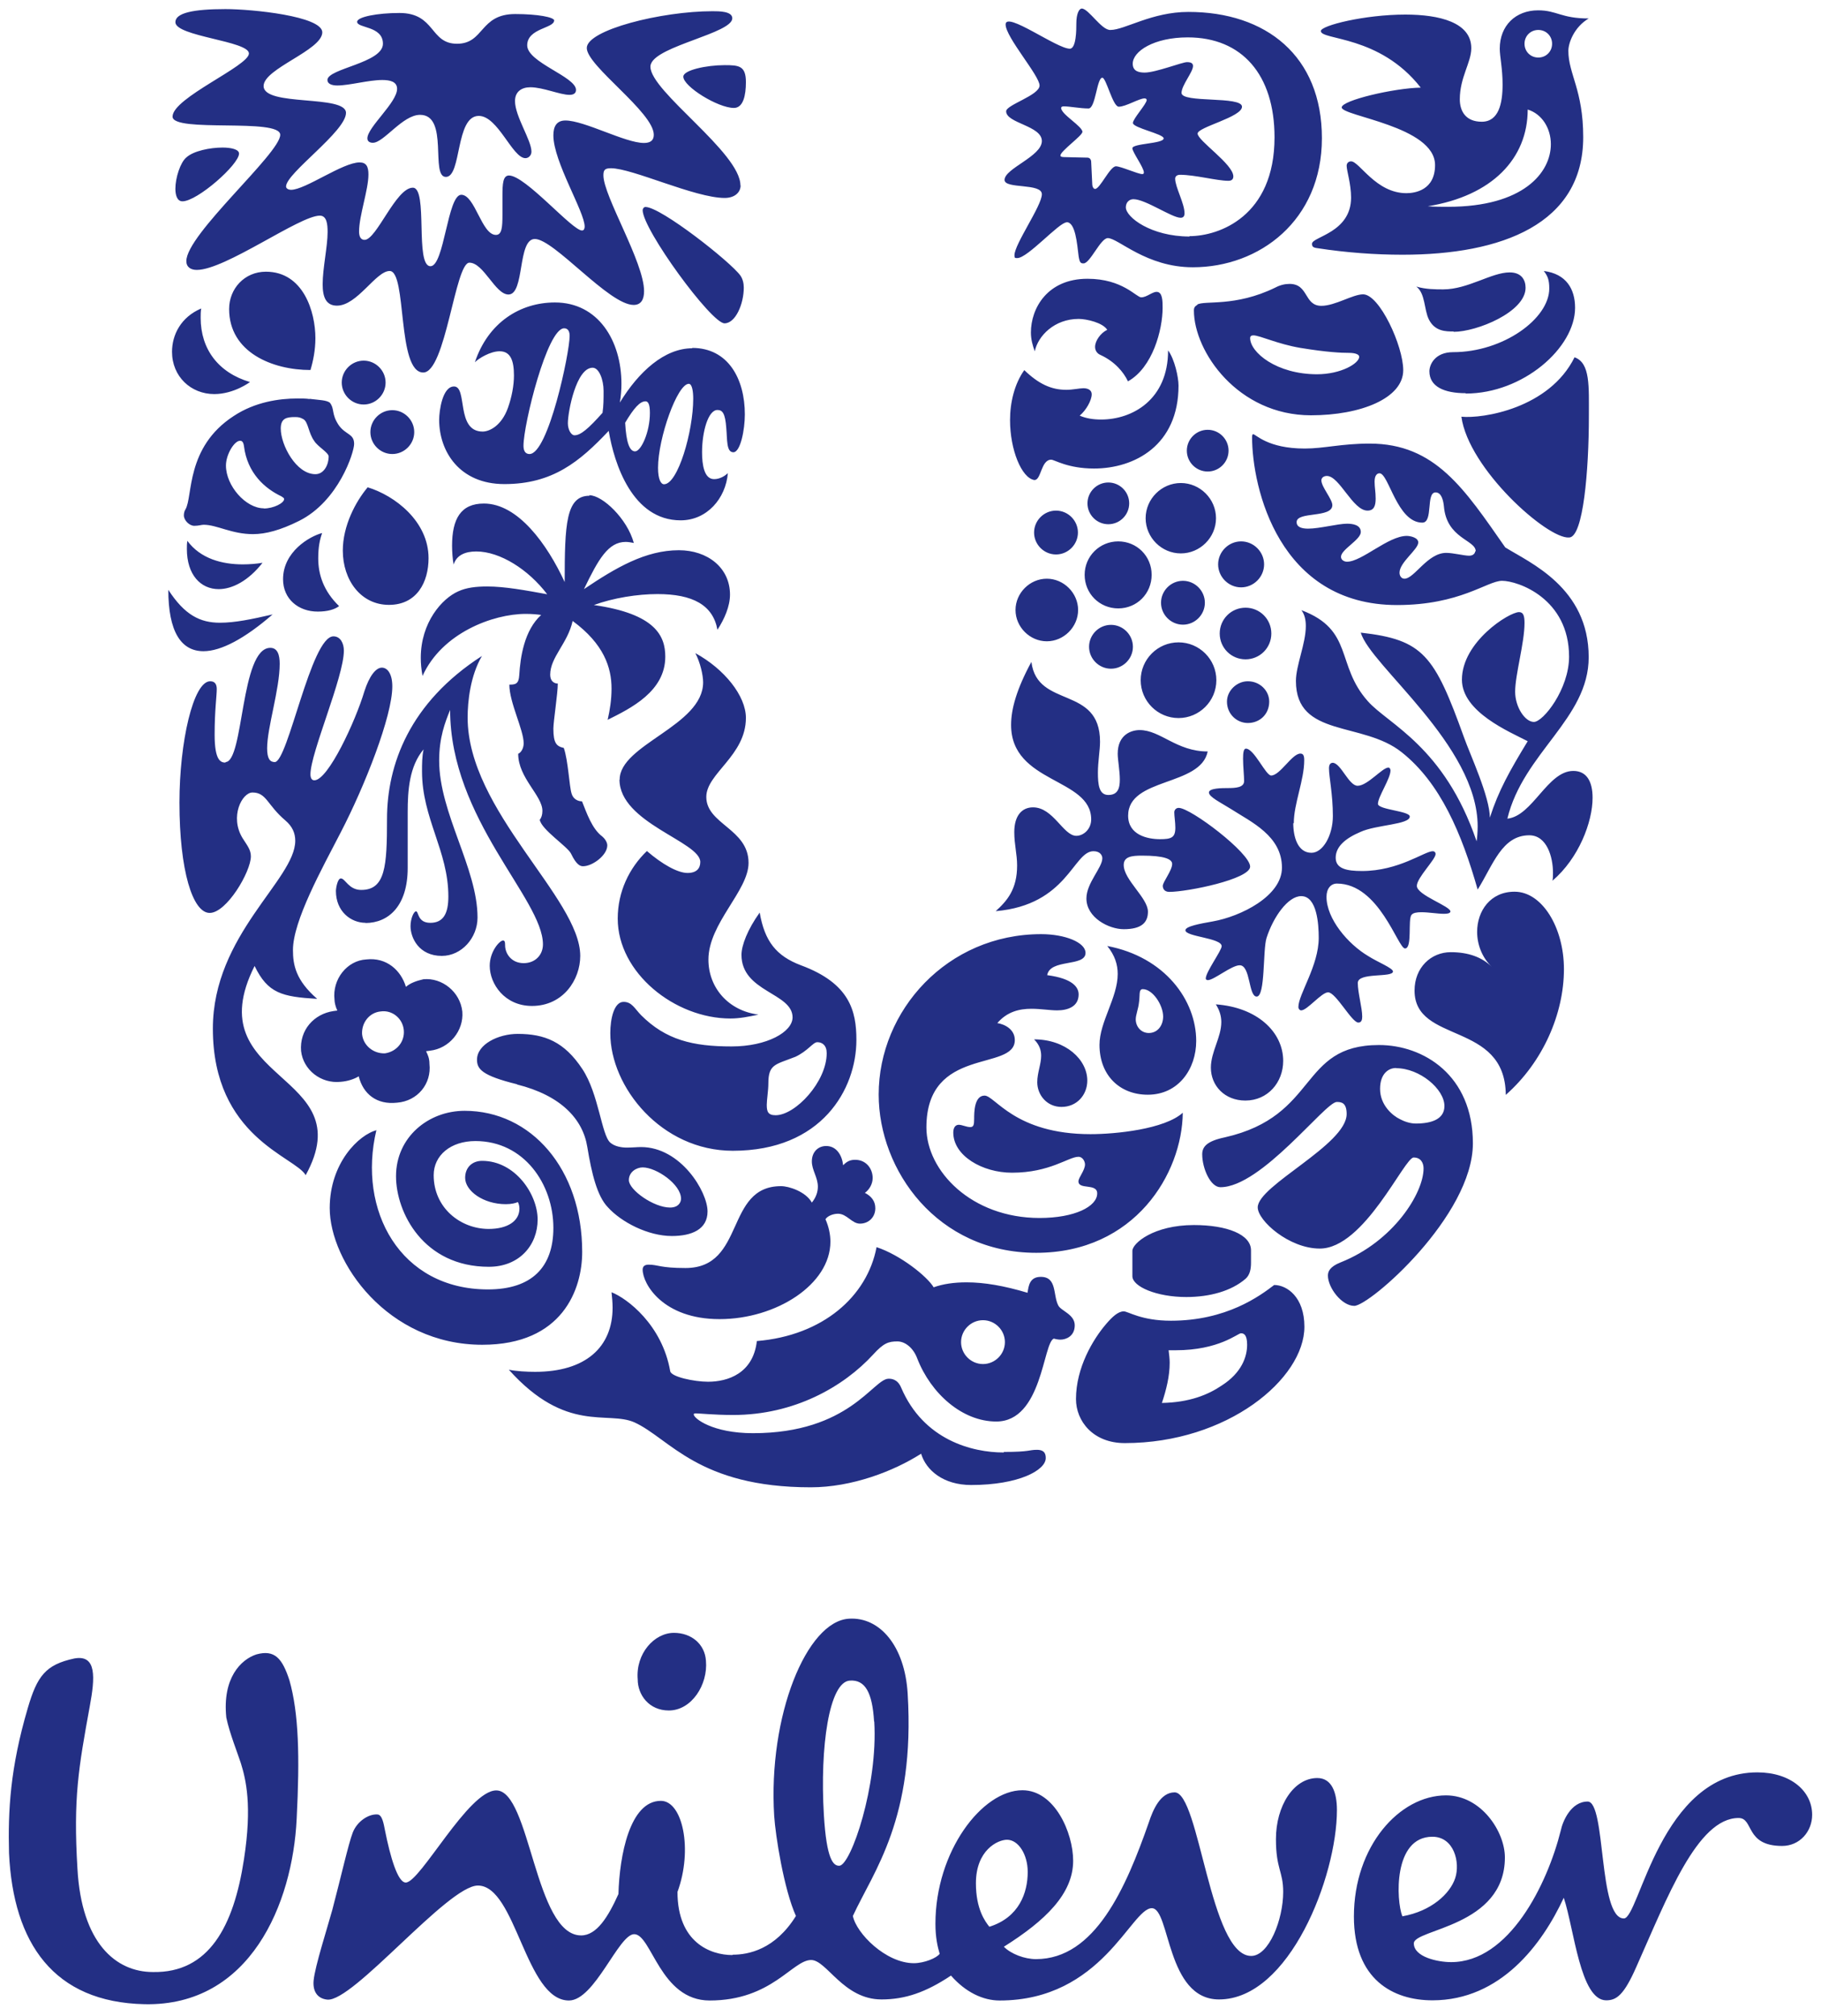 <svg width="103" height="114" viewBox="0 0 103 114" fill="none" xmlns="http://www.w3.org/2000/svg">
<g clip-path="url(#clip0_420_3404)">
<path d="M82.66 23.564C83.06 26.514 87.53 30.494 88.75 30.394C89.56 30.394 89.87 26.544 89.87 23.564C89.87 21.854 89.96 20.524 89.06 20.204C87.63 23.094 83.87 23.684 82.66 23.564ZM82.91 22.254C86.14 22.254 89.09 19.674 89.09 17.404C89.09 16.344 88.59 15.484 87.32 15.324C87.54 15.604 87.63 15.824 87.63 16.314C87.63 18.024 85.02 19.914 82.19 19.914C81.16 19.914 80.85 20.624 80.85 20.994C80.85 21.864 81.69 22.234 82.9 22.234L82.91 22.254ZM82.22 18.744C81.78 18.744 81.16 18.744 80.82 18.064C80.54 17.504 80.63 16.604 80.11 16.204C80.64 16.364 81.2 16.364 81.63 16.364C83.03 16.364 84.36 15.404 85.39 15.404C86.07 15.404 86.29 15.844 86.29 16.274C86.29 17.644 83.53 18.764 82.22 18.764V18.744ZM12.75 43.094C13.8 43.094 13.59 36.634 15.29 36.634C15.7 36.634 15.82 37.034 15.82 37.534C15.82 38.994 15.11 41.134 15.11 42.314C15.11 42.904 15.27 43.094 15.54 43.094C16.29 43.094 17.59 35.984 18.86 35.984C19.26 35.984 19.45 36.384 19.45 36.794C19.45 38.284 17.56 42.574 17.56 43.784C17.56 43.974 17.62 44.124 17.78 44.124C18.56 44.124 20.11 40.774 20.61 39.094C20.89 38.224 21.26 37.754 21.6 37.754C21.91 37.754 22.19 38.094 22.19 38.814C22.19 40.494 20.64 44.434 19.27 47.074C18.21 49.124 16.57 52.074 16.57 53.724C16.57 54.564 16.73 55.434 17.94 56.484C15.95 56.364 15.15 56.174 14.4 54.624C11.08 61.234 20.52 60.584 17.29 66.454C16.7 65.404 12.04 64.314 12.04 58.164C12.04 52.854 16.7 49.744 16.7 47.544C16.7 47.114 16.54 46.734 16.14 46.394C15.11 45.524 15.08 44.814 14.28 44.814C13.69 44.814 12.98 46.184 13.72 47.394C13.97 47.794 14.19 48.044 14.19 48.424C14.19 49.294 12.82 51.624 11.86 51.624C10.9 51.624 10.15 49.234 10.15 45.384C10.15 41.964 10.93 38.524 11.89 38.524C12.17 38.524 12.26 38.714 12.26 38.964C12.26 39.364 12.14 40.174 12.14 41.544C12.14 43.004 12.48 43.124 12.76 43.124L12.75 43.094ZM60.33 12.564C60.83 12.564 60.92 13.774 61.01 14.494C61.07 14.864 61.13 14.894 61.29 14.894C61.66 14.894 62.25 13.464 62.66 13.464C63.25 13.464 64.83 15.114 67.47 15.114C71.23 15.114 74.77 12.474 74.77 7.814C74.77 3.154 71.6 0.674 67.22 0.674C65.14 0.674 63.62 1.694 62.81 1.694C62.31 1.724 61.57 0.484 61.19 0.484C61.03 0.484 60.88 0.794 60.88 1.324C60.88 1.664 60.88 2.754 60.51 2.754C59.77 2.754 56.88 0.614 56.88 1.384C56.88 2.104 58.8 4.274 58.8 4.834C58.8 5.394 56.91 5.924 56.91 6.294C56.91 6.974 58.93 7.104 58.93 7.974C58.93 8.844 56.82 9.524 56.82 10.174C56.82 10.704 58.93 10.334 58.93 10.984C58.93 11.634 57.38 13.804 57.38 14.434C57.38 14.594 57.41 14.594 57.54 14.594C58.13 14.594 59.9 12.574 60.33 12.574V12.564ZM20.48 58.464C20.45 57.844 20.88 57.254 21.54 57.194C22.19 57.104 22.78 57.594 22.84 58.254C22.9 58.904 22.44 59.464 21.78 59.564C21.13 59.594 20.54 59.124 20.48 58.474V58.464ZM17.03 59.434C17.15 60.494 18.15 61.294 19.27 61.174C19.67 61.144 20.05 61.014 20.29 60.864C20.54 61.864 21.31 62.484 22.46 62.354C23.61 62.264 24.42 61.294 24.29 60.154C24.29 59.844 24.2 59.654 24.1 59.444L24.32 59.414C25.41 59.294 26.24 58.294 26.15 57.204C26.03 56.084 25 55.274 23.95 55.374C23.55 55.464 23.2 55.594 22.96 55.804C22.68 54.874 21.87 54.124 20.72 54.254C19.63 54.314 18.79 55.374 18.92 56.524C18.92 56.684 18.98 56.934 19.08 57.144L18.86 57.174C17.77 57.334 16.93 58.234 17.03 59.444V59.434ZM86.23 2.474C86.23 2.914 86.57 3.254 87.01 3.254C87.45 3.254 87.79 2.914 87.79 2.474C87.79 2.034 87.45 1.694 87.01 1.694C86.57 1.694 86.23 2.034 86.23 2.474ZM68.9 31.914C68.9 32.624 69.49 33.214 70.2 33.214C70.91 33.214 71.5 32.624 71.5 31.914C71.5 31.204 70.91 30.614 70.2 30.614C69.49 30.614 68.9 31.204 68.9 31.914ZM68.99 35.824C68.99 36.634 69.64 37.284 70.45 37.284C71.26 37.284 71.91 36.634 71.91 35.824C71.91 35.014 71.26 34.364 70.45 34.364C69.64 34.364 68.99 35.014 68.99 35.824ZM64.52 38.464C64.52 39.644 65.48 40.604 66.66 40.604C67.84 40.604 68.8 39.644 68.8 38.464C68.8 37.284 67.84 36.324 66.66 36.324C65.48 36.324 64.52 37.284 64.52 38.464ZM65.67 34.084C65.67 34.764 66.23 35.324 66.91 35.324C67.59 35.324 68.15 34.764 68.15 34.084C68.15 33.404 67.59 32.844 66.91 32.844C66.23 32.844 65.67 33.404 65.67 34.084ZM61.6 36.574C61.6 37.254 62.16 37.814 62.84 37.814C63.52 37.814 64.08 37.254 64.08 36.574C64.08 35.894 63.52 35.334 62.84 35.334C62.16 35.334 61.6 35.894 61.6 36.574ZM64.8 29.304C64.8 30.394 65.7 31.294 66.79 31.294C67.88 31.294 68.78 30.394 68.78 29.304C68.78 28.214 67.88 27.314 66.79 27.314C65.7 27.314 64.8 28.214 64.8 29.304ZM67.13 25.484C67.13 26.134 67.66 26.664 68.31 26.664C68.96 26.664 69.49 26.134 69.49 25.484C69.49 24.834 68.96 24.304 68.31 24.304C67.66 24.304 67.13 24.834 67.13 25.484ZM61.51 28.464C61.51 29.114 62.04 29.644 62.69 29.644C63.34 29.644 63.87 29.114 63.87 28.464C63.87 27.814 63.34 27.284 62.69 27.284C62.04 27.284 61.51 27.814 61.51 28.464ZM61.35 32.504C61.35 33.564 62.19 34.404 63.25 34.404C64.31 34.404 65.14 33.564 65.14 32.504C65.14 31.444 64.3 30.614 63.25 30.614C62.2 30.614 61.35 31.454 61.35 32.504ZM57.44 34.494C57.44 35.454 58.25 36.264 59.21 36.264C60.17 36.264 60.98 35.454 60.98 34.494C60.98 33.534 60.17 32.724 59.21 32.724C58.25 32.724 57.44 33.534 57.44 34.494ZM58.49 30.114C58.49 30.794 59.05 31.354 59.73 31.354C60.41 31.354 60.97 30.794 60.97 30.114C60.97 29.434 60.41 28.874 59.73 28.874C59.05 28.874 58.49 29.434 58.49 30.114ZM54.36 75.894C54.36 76.574 54.92 77.134 55.6 77.134C56.28 77.134 56.84 76.574 56.84 75.894C56.84 75.214 56.28 74.654 55.6 74.654C54.92 74.654 54.36 75.214 54.36 75.894ZM20.95 24.434C20.95 25.114 21.51 25.674 22.19 25.674C22.87 25.674 23.43 25.114 23.43 24.434C23.43 23.754 22.87 23.194 22.19 23.194C21.51 23.194 20.95 23.754 20.95 24.434ZM19.33 21.634C19.33 22.314 19.89 22.874 20.57 22.874C21.25 22.874 21.81 22.314 21.81 21.634C21.81 20.954 21.25 20.394 20.57 20.394C19.89 20.394 19.33 20.954 19.33 21.634ZM20.67 52.194C21.97 52.194 23.06 51.234 23.06 49.084V45.914C23.06 44.704 23.15 43.334 23.96 42.374C23.87 42.774 23.87 43.214 23.87 43.614C23.87 46.284 25.36 48.114 25.36 50.694C25.36 51.654 25.08 52.184 24.34 52.184C23.6 52.184 23.69 51.534 23.53 51.534C23.41 51.534 23.22 51.934 23.22 52.374C23.22 53.024 23.69 54.054 24.99 54.054C26.11 54.054 27.01 53.034 27.01 51.884C27.01 49.094 24.84 45.984 24.84 43.004C24.84 41.694 25.18 40.834 25.46 40.144C25.46 46.324 30.71 50.834 30.71 53.404C30.71 53.994 30.28 54.464 29.62 54.464C28.91 54.464 28.57 53.904 28.57 53.464C28.57 53.244 28.54 53.184 28.45 53.184C28.26 53.184 27.7 53.804 27.7 54.614C27.7 55.634 28.54 56.884 30.09 56.884C31.86 56.884 32.82 55.394 32.82 54.054C32.82 50.794 26.45 45.854 26.45 40.574C26.45 39.674 26.6 38.214 27.26 37.094C23.16 39.734 21.89 43.244 21.89 46.314C21.89 48.984 21.8 50.324 20.43 50.324C19.72 50.324 19.53 49.674 19.28 49.674C19.09 49.674 19 50.234 19 50.384C19 51.534 19.84 52.184 20.68 52.184L20.67 52.194ZM74.49 21.164C75.86 21.164 76.88 20.544 76.88 20.174C76.88 20.054 76.69 19.954 76.29 19.954C75.89 19.954 75.08 19.924 73.56 19.674C72.25 19.454 71.26 18.964 70.89 18.964C70.77 18.964 70.71 19.024 70.71 19.114C70.71 19.924 72.2 21.164 74.5 21.164H74.49ZM67.72 17.224C68.12 16.974 69.86 17.374 72.13 16.264C72.41 16.114 72.69 16.054 72.94 16.054C74.03 16.054 73.75 17.294 74.74 17.294C75.52 17.294 76.51 16.644 77.1 16.644C78.03 16.644 79.37 19.564 79.37 20.934C79.37 22.514 76.98 23.484 74.15 23.484C70.02 23.484 67.53 19.884 67.53 17.554C67.53 17.364 67.62 17.304 67.72 17.244V17.224ZM21.32 63.904C20.3 64.154 18.65 65.764 18.65 68.314C18.65 71.354 21.91 76.044 27.28 76.044C31.82 76.044 32.93 72.904 32.93 70.794C32.93 66.104 30.04 62.814 26.28 62.814C24.23 62.814 22.4 64.304 22.4 66.514C22.4 68.564 23.95 71.634 27.65 71.634C29.39 71.634 30.41 70.394 30.41 68.964C30.41 67.534 29.14 65.644 27.27 65.644C26.71 65.644 26.31 66.014 26.31 66.604C26.31 67.344 27.34 68.094 28.61 68.094C28.92 68.094 29.17 68.034 29.29 67.974C29.35 68.064 29.38 68.224 29.38 68.344C29.38 69.054 28.7 69.494 27.64 69.494C26.06 69.494 24.53 68.314 24.53 66.454C24.53 65.334 25.49 64.524 26.89 64.524C29.65 64.524 31.3 66.974 31.3 69.434C31.3 71.644 30.09 72.914 27.6 72.914C22.63 72.914 20.21 68.444 21.29 63.904H21.32ZM18.21 30.144C17.5 30.334 16.01 31.204 16.01 32.754C16.01 33.874 16.88 34.584 17.97 34.584C18.53 34.584 18.93 34.464 19.18 34.274C18.31 33.434 18 32.504 18 31.574C18 30.924 18.09 30.514 18.22 30.144H18.21ZM10.6 30.574C10.57 30.734 10.57 30.884 10.57 31.044C10.57 32.504 11.35 33.314 12.37 33.314C13.14 33.314 14.05 32.844 14.85 31.824C14.51 31.884 14.1 31.914 13.73 31.914C12.58 31.914 11.34 31.604 10.59 30.574H10.6ZM9.52 33.344C9.52 35.704 10.23 36.824 11.51 36.824C12.5 36.824 13.84 36.114 15.42 34.744C14.21 35.024 13.28 35.214 12.44 35.214C11.32 35.214 10.45 34.784 9.52 33.354V33.344ZM56.78 82.104C58.27 82.104 58.18 81.984 58.65 81.984C59.12 81.984 59.15 82.264 59.15 82.454C59.15 83.134 57.63 83.974 54.93 83.974C53.35 83.974 52.38 83.134 52.1 82.204C50.55 83.194 48.19 84.104 45.86 84.104C39.49 84.104 37.88 81.344 35.89 80.434C34.37 79.754 32.04 81.084 28.78 77.454C29.21 77.544 29.8 77.574 30.27 77.574C33.13 77.574 34.65 76.174 34.65 73.944C34.65 73.664 34.62 73.354 34.59 73.074C35.46 73.414 37.45 74.904 37.91 77.544C37.97 77.854 39.25 78.134 40.05 78.134C41.17 78.134 42.6 77.664 42.81 75.834C46.54 75.524 49.05 73.314 49.58 70.524C50.92 70.964 52.44 72.174 52.81 72.794C53.34 72.604 53.96 72.514 54.67 72.514C55.67 72.514 56.78 72.704 58.12 73.104C58.18 72.704 58.24 72.204 58.87 72.204C59.8 72.204 59.55 73.234 59.86 73.824C60.02 74.134 60.79 74.324 60.79 74.944C60.79 75.564 60.29 75.754 59.98 75.754C59.86 75.754 59.7 75.724 59.61 75.694C58.99 75.914 58.96 80.384 56.35 80.384C54.43 80.384 52.65 78.804 51.88 76.814C51.66 76.224 51.2 75.854 50.76 75.854C50.26 75.854 49.98 75.944 49.39 76.594C47.71 78.424 44.92 80.014 41.47 80.014C40.41 80.014 39.58 79.924 39.36 79.924C39.24 79.924 39.24 79.954 39.24 79.984C39.24 80.204 40.3 81.044 42.59 81.044C48.05 81.044 49.39 77.964 50.26 77.964C50.39 77.964 50.76 77.964 50.97 78.464C52.24 81.444 55.01 82.134 56.75 82.134H56.78V82.104ZM39.15 19.674C41.2 19.674 42.13 21.444 42.13 23.434C42.13 24.304 41.88 25.574 41.48 25.574C41.08 25.574 41.14 24.864 41.08 24.204C41.02 23.364 40.86 23.184 40.58 23.184C40.05 23.184 39.71 24.424 39.71 25.574C39.71 26.284 39.83 27.094 40.39 27.094C40.7 27.094 40.98 26.934 41.17 26.754C41.05 28.184 39.99 29.424 38.5 29.424C35.77 29.424 34.74 26.224 34.43 24.364C32.79 26.104 31.26 27.374 28.53 27.374C25.98 27.374 24.84 25.514 24.84 23.744C24.84 23.214 25.03 21.854 25.68 21.854C26.46 21.854 25.77 24.404 27.3 24.404C27.67 24.404 28.36 24.094 28.73 23.064C28.95 22.444 29.07 21.794 29.07 21.234C29.07 20.394 28.88 19.864 28.26 19.864C27.73 19.864 27.08 20.264 26.86 20.484C27.61 18.244 29.41 17.104 31.39 17.104C33.84 17.104 35.15 19.274 35.15 21.704C35.15 22.044 35.12 22.424 35.06 22.764C36.12 21.024 37.58 19.694 39.16 19.694L39.15 19.674ZM31.35 1.164C31.35 0.974 30.42 0.794 29.14 0.794C27.12 0.794 27.4 2.474 25.85 2.474C24.3 2.474 24.64 0.734 22.59 0.734C21.35 0.734 20.2 0.954 20.2 1.234C20.2 1.604 21.66 1.454 21.66 2.474C21.66 3.564 18.52 3.874 18.52 4.524C18.52 4.744 18.77 4.834 19.08 4.834C19.76 4.834 20.85 4.524 21.62 4.524C22.06 4.524 22.46 4.614 22.46 5.024C22.46 5.804 20.78 7.194 20.78 7.824C20.78 8.014 20.94 8.074 21.09 8.074C21.71 8.074 22.77 6.494 23.76 6.494C25.41 6.494 24.32 10.004 25.22 10.004C26.12 10.004 25.75 6.554 27.08 6.554C28.17 6.554 28.98 8.944 29.72 8.944C29.9 8.944 30.06 8.784 30.06 8.574C30.06 7.924 29.13 6.584 29.13 5.714C29.13 5.184 29.5 4.934 30 4.934C30.71 4.934 31.68 5.364 32.21 5.364C32.4 5.364 32.58 5.304 32.58 5.084C32.58 4.334 29.82 3.534 29.82 2.564C29.82 1.594 31.34 1.604 31.34 1.164H31.35ZM75.61 62.314C74.96 62.314 71.35 67.134 69.03 67.134C68.47 67.134 68 66.074 68 65.274C68 64.834 68.28 64.524 69.28 64.314C74.62 63.104 73.44 59.094 78 59.094C80.52 59.094 83.31 60.804 83.31 64.654C83.31 68.754 77.47 73.844 76.6 73.844C75.89 73.844 75.11 72.814 75.11 72.134C75.11 71.914 75.2 71.634 75.83 71.384C78.81 70.204 80.52 67.474 80.52 66.074C80.52 65.764 80.37 65.454 79.96 65.454C79.43 65.454 77.17 70.604 74.65 70.604C72.91 70.604 71.14 69.024 71.14 68.274C71.14 67.034 76.17 64.734 76.17 62.994C76.17 62.344 75.86 62.314 75.61 62.314ZM78.96 60.394C78.52 60.394 78.06 60.734 78.06 61.574C78.06 62.504 78.78 63.094 79.18 63.284C79.4 63.404 79.74 63.534 80.08 63.534C80.98 63.534 81.7 63.284 81.7 62.544C81.7 61.584 80.3 60.404 78.97 60.404L78.96 60.394ZM38.65 4.334C38.65 4.894 40.61 6.104 41.51 6.104C42.04 6.104 42.19 5.394 42.19 4.644C42.19 3.714 41.79 3.684 40.98 3.684C39.96 3.684 38.65 3.964 38.65 4.334ZM41.88 10.484C41.88 8.624 36.79 5.174 36.79 3.774C36.79 3.714 36.79 3.684 36.82 3.614C37.19 2.584 41.42 1.874 41.42 1.034C41.42 0.634 40.68 0.634 40.3 0.634C37.41 0.634 33.19 1.694 33.19 2.714C33.19 3.734 36.98 6.344 36.98 7.624C36.98 7.964 36.76 8.084 36.42 8.084C35.36 8.084 33.06 6.814 31.98 6.814C31.48 6.814 31.3 7.154 31.3 7.654C31.3 9.144 33.07 11.974 33.07 12.814C33.07 12.904 33.04 13.034 32.92 13.034C32.36 13.034 29.72 9.924 28.79 9.924C28.45 9.924 28.42 10.384 28.42 11.074V12.134C28.42 12.844 28.39 13.284 28.05 13.284C27.24 13.284 26.87 11.014 26.09 11.014C25.31 11.014 25.13 15.054 24.35 15.054C23.45 15.054 24.23 10.614 23.35 10.614C22.39 10.614 21.3 13.564 20.62 13.564C20.37 13.564 20.31 13.314 20.31 13.094C20.31 12.194 20.84 10.734 20.84 9.864C20.84 9.424 20.72 9.184 20.34 9.184C19.38 9.184 17.27 10.734 16.46 10.734C16.34 10.734 16.18 10.674 16.18 10.544C16.18 9.794 19.57 7.434 19.57 6.384C19.57 5.334 14.91 6.044 14.91 4.864C14.91 3.874 18.23 2.844 18.23 1.824C18.21 0.914 14.27 0.514 12.75 0.514C10.92 0.514 9.92 0.734 9.92 1.254C9.92 2.064 14.08 2.314 14.08 3.024C14.08 3.734 9.76 5.534 9.76 6.594C9.76 7.524 15.85 6.654 15.85 7.624C15.85 8.674 10.54 13.244 10.54 14.764C10.54 15.104 10.79 15.264 11.13 15.264C12.75 15.264 16.94 12.194 18.09 12.194C18.49 12.194 18.53 12.694 18.53 13.124C18.53 13.934 18.25 15.174 18.25 16.074C18.25 16.784 18.43 17.284 19.06 17.284C20.21 17.284 21.26 15.324 22.04 15.324C23.03 15.324 22.44 21.064 23.94 21.064C25.21 21.064 25.74 14.854 26.55 14.854C27.36 14.854 28.01 16.654 28.76 16.654C29.69 16.654 29.26 13.514 30.25 13.514C31.34 13.514 34.44 17.244 35.84 17.244C36.28 17.244 36.43 16.904 36.43 16.464C36.43 14.824 34.13 11.094 34.13 9.914C34.13 9.604 34.22 9.514 34.56 9.514C35.77 9.514 39.31 11.194 40.99 11.194C41.55 11.194 41.89 10.884 41.89 10.484H41.88ZM84.27 46.234C84.77 44.684 85.39 43.594 86.41 41.914C85.39 41.384 82.69 40.264 82.69 38.434C82.69 36.294 85.36 34.614 85.92 34.614C86.17 34.614 86.23 34.834 86.23 35.234C86.23 36.354 85.7 38.154 85.7 39.114C85.7 39.984 86.26 40.824 86.76 40.824C87.29 40.824 88.75 38.964 88.75 37.134C88.75 33.844 85.86 32.844 84.96 32.844C84.12 32.844 82.6 34.214 79.02 34.214C72.34 34.214 70.82 27.594 70.82 24.714C70.82 24.594 70.85 24.554 70.88 24.554C71.04 24.554 71.69 25.364 73.8 25.364C74.89 25.364 75.88 25.084 77.47 25.084C81.19 25.084 82.84 27.664 85.14 30.954C86.53 31.824 89.86 33.224 89.86 37.164C89.86 40.644 86.16 42.564 85.26 46.294C86.69 46.144 87.53 43.594 88.99 43.594C89.74 43.594 90.08 44.184 90.08 45.114C90.08 46.484 89.3 48.534 87.81 49.804C87.84 49.684 87.84 49.524 87.84 49.344C87.84 48.474 87.5 47.234 86.5 47.234C84.95 47.234 84.45 48.914 83.58 50.304C82.68 47.134 81.47 44.274 79.29 42.544C77.09 40.774 73.3 41.734 73.3 38.504C73.3 37.634 73.86 36.394 73.86 35.404C73.86 35.064 73.8 34.754 73.61 34.504C76.59 35.624 75.54 37.604 77.37 39.654C78.52 40.954 81.69 42.204 83.52 47.574C83.55 47.424 83.58 47.014 83.58 46.734C83.58 42.134 77.5 37.634 76.97 35.774C80.51 36.174 81.13 37.044 82.81 41.704C83.15 42.664 84.27 45.064 84.27 46.244V46.234ZM17.56 20.924C17.71 20.424 17.84 19.804 17.84 19.124C17.84 17.634 17.16 15.364 15.04 15.364C13.83 15.364 12.96 16.324 12.96 17.474C12.96 19.924 15.41 20.924 17.56 20.924ZM14.92 28.744C13.9 28.744 12.78 27.474 12.78 26.324C12.78 25.704 13.25 24.924 13.58 24.924C13.7 24.924 13.77 25.014 13.8 25.234C13.99 26.754 14.98 27.624 15.91 28.064C16 28.124 16.07 28.154 16.07 28.224C16.07 28.444 15.48 28.754 14.92 28.754V28.744ZM18.59 25.824C18.59 26.254 18.34 26.814 17.84 26.814C16.75 26.814 15.88 25.164 15.88 24.234C15.88 23.644 16.22 23.584 16.69 23.584C16.91 23.584 17 23.614 17.16 23.704C17.44 23.864 17.44 24.484 17.78 24.944C17.97 25.254 18.59 25.594 18.59 25.814V25.824ZM17.5 22.564C17.32 22.534 17.07 22.534 16.82 22.534C15.8 22.534 14.43 22.724 13.22 23.524C10.49 25.294 10.92 28.084 10.49 28.804C10.43 28.894 10.4 29.024 10.4 29.144C10.4 29.424 10.71 29.734 10.99 29.734C11.24 29.734 11.39 29.674 11.52 29.674C12.27 29.674 13.1 30.204 14.31 30.204C15.02 30.204 15.86 29.984 16.92 29.454C19.16 28.334 20.03 25.574 20.03 25.104C20.03 24.514 19.56 24.604 19.16 24.044C18.73 23.394 18.94 23.144 18.66 22.774C18.47 22.624 18.07 22.624 17.51 22.554L17.5 22.564ZM20.79 27.564C20.11 28.374 19.39 29.734 19.39 31.134C19.39 32.804 20.41 34.204 22 34.204C23.59 34.204 24.24 32.904 24.24 31.564C24.24 29.484 22.34 28.024 20.79 27.554V27.564ZM14.14 21.604C14.14 21.604 13.24 22.284 12.12 22.284C10.79 22.284 9.73 21.284 9.73 19.894C9.73 18.934 10.23 17.934 11.38 17.444C11.35 17.634 11.35 17.784 11.35 17.974C11.35 19.744 12.35 21.074 14.14 21.604ZM69.4 39.674C69.4 39.054 69.96 38.524 70.58 38.524C71.26 38.524 71.79 39.054 71.79 39.674C71.79 40.384 71.26 40.884 70.58 40.884C69.96 40.884 69.4 40.384 69.4 39.674ZM70.2 75.394C70.36 75.394 70.54 75.484 70.54 76.044C70.54 76.724 70.23 77.624 69.11 78.344C68.33 78.874 67.28 79.304 65.72 79.334C65.97 78.584 66.16 77.814 66.16 77.064C66.16 76.814 66.13 76.624 66.1 76.354H66.5C68.95 76.354 70.01 75.394 70.19 75.394H70.2ZM70.45 72.314C70.7 72.094 70.76 71.754 70.76 71.414V70.704C70.76 69.804 69.4 69.274 67.53 69.274C65.26 69.274 64.05 70.304 64.05 70.734V72.164C64.05 72.754 65.42 73.344 67.1 73.344C68.43 73.344 69.65 73.004 70.45 72.314ZM72.07 72.664C71.26 73.284 69.37 74.684 66.23 74.684C64.55 74.684 63.81 74.154 63.56 74.154C63.25 74.154 62.91 74.464 62.57 74.864C61.82 75.734 60.86 77.344 60.86 79.114C60.86 80.354 61.82 81.604 63.62 81.604C69.43 81.604 73.78 77.964 73.78 75.024C73.78 73.344 72.79 72.664 72.07 72.664ZM73.15 46.544C73.15 47.324 73.4 48.224 74.18 48.224C74.83 48.224 75.39 47.234 75.39 46.144C75.39 44.904 75.17 43.934 75.17 43.444C75.17 43.224 75.26 43.134 75.39 43.134C75.85 43.164 76.29 44.434 76.79 44.434C77.35 44.434 78.19 43.404 78.53 43.404C78.62 43.404 78.65 43.524 78.65 43.564C78.65 44.034 77.94 45.054 77.94 45.454C77.94 45.794 79.74 45.854 79.74 46.174C79.74 46.634 77.84 46.634 76.95 47.044C76.08 47.414 75.55 47.884 75.55 48.504C75.55 49.124 76.17 49.254 77.04 49.254C79.12 49.254 80.58 48.134 81.04 48.134C81.13 48.134 81.2 48.194 81.2 48.294C81.2 48.604 80.14 49.634 80.14 50.094C80.14 50.624 82.07 51.244 82.04 51.554C82.01 51.644 81.89 51.674 81.67 51.674C81.33 51.674 80.8 51.584 80.4 51.584C80.15 51.584 79.93 51.614 79.84 51.734C79.62 51.984 79.9 53.634 79.47 53.634C79.07 53.634 78.01 49.964 75.62 49.964C75.28 49.964 75.03 50.244 75.03 50.714C75.03 51.954 76.24 53.384 77.39 54.064C77.92 54.404 78.79 54.744 78.79 54.934C78.79 55.304 76.8 54.964 76.8 55.584C76.8 56.144 77.05 56.984 77.05 57.484C77.05 57.644 77.02 57.824 76.83 57.824C76.46 57.824 75.56 56.114 75.12 56.114C74.75 56.114 73.94 57.134 73.6 57.134C73.51 57.134 73.44 57.044 73.44 56.944C73.44 56.224 74.59 54.614 74.59 53.034C74.59 52.284 74.5 50.674 73.6 50.674C72.85 50.674 72.02 51.854 71.64 53.034C71.42 53.714 71.58 56.354 71.08 56.354C70.61 56.354 70.74 54.584 70.12 54.584C69.66 54.584 68.66 55.424 68.32 55.424C68.26 55.424 68.2 55.394 68.2 55.334C68.2 54.964 69.1 53.754 69.1 53.504C69.1 53.034 67.05 52.974 67.05 52.604C67.05 52.384 67.86 52.234 68.6 52.104C70.18 51.824 72.51 50.674 72.51 49.064C72.51 47.264 70.77 46.484 69.62 45.744C69.03 45.374 68.38 45.064 68.38 44.814C68.38 44.564 69.13 44.564 69.44 44.564C69.9 44.564 70.37 44.534 70.37 44.164C70.37 43.884 70.31 43.324 70.31 42.894C70.31 42.584 70.34 42.334 70.47 42.334C70.94 42.334 71.59 43.854 71.9 43.854C72.4 43.854 73.08 42.614 73.55 42.614C73.7 42.614 73.77 42.704 73.77 42.984C73.77 44.134 73.18 45.434 73.18 46.554L73.15 46.544ZM58.34 37.444C58.68 40.084 62.22 38.744 62.22 41.944C62.22 42.414 62.1 43.094 62.1 43.684C62.1 44.364 62.16 44.954 62.69 44.954C63.22 44.954 63.34 44.584 63.34 44.084C63.34 43.584 63.22 42.964 63.22 42.624C63.22 41.534 64 41.284 64.46 41.284C65.64 41.284 66.54 42.494 68.31 42.494C67.91 44.484 63.81 43.954 63.81 46.124C63.81 47.214 64.9 47.454 65.61 47.454C66.26 47.454 66.48 47.364 66.48 46.804C66.48 46.494 66.42 46.154 66.42 45.934C66.42 45.814 66.51 45.684 66.67 45.684C67.35 45.684 70.71 48.234 70.71 49.004C70.71 49.714 67.17 50.434 66.14 50.434C65.83 50.434 65.77 50.214 65.77 50.094C65.77 49.874 66.3 49.224 66.3 48.854C66.3 48.574 65.84 48.384 64.59 48.384C64 48.384 63.56 48.444 63.56 48.914C63.56 49.754 64.93 50.774 64.93 51.554C64.93 52.174 64.56 52.544 63.56 52.544C62.72 52.544 61.45 51.894 61.45 50.804C61.45 49.934 62.35 49.064 62.35 48.534C62.35 48.374 62.23 48.134 61.85 48.134C60.7 48.134 60.39 51.174 56.32 51.524C56.97 50.934 57.53 50.284 57.53 48.944C57.53 48.294 57.37 47.764 57.37 47.054C57.37 46.124 57.8 45.654 58.43 45.654C59.58 45.654 60.14 47.264 60.88 47.264C61.28 47.264 61.72 46.894 61.72 46.334C61.72 43.974 57.19 44.314 57.19 40.994C57.19 40.094 57.5 38.974 58.34 37.424V37.444ZM64.24 57.634C64.24 58.064 64.55 58.414 64.98 58.414C65.48 58.414 65.79 57.984 65.79 57.484C65.79 56.834 65.2 55.934 64.64 55.934C64.39 55.934 64.49 56.304 64.42 56.714C64.39 57.024 64.24 57.394 64.24 57.644V57.634ZM62.63 53.494C65.89 54.114 67.66 56.564 67.66 58.864C67.66 60.444 66.66 61.904 64.92 61.904C63.34 61.904 62.19 60.814 62.19 59.084C62.19 57.784 63.22 56.414 63.22 55.074C63.22 54.544 63.06 54.024 62.63 53.494ZM58.49 58.774C58.8 59.084 58.89 59.394 58.89 59.704C58.89 60.174 58.67 60.664 58.67 61.194C58.67 61.934 59.23 62.594 60.04 62.594C60.91 62.594 61.5 61.914 61.5 61.104C61.5 59.924 60.29 58.774 58.49 58.774ZM68.77 56.794C68.99 57.134 69.08 57.474 69.08 57.794C69.08 58.664 68.49 59.474 68.49 60.374C68.49 61.394 69.27 62.234 70.44 62.234C71.71 62.234 72.58 61.204 72.58 59.994C72.58 58.344 71.09 56.954 68.76 56.794H68.77ZM59.24 55.144C60.67 55.334 61.01 55.824 61.01 56.234C61.01 56.924 60.39 57.134 59.8 57.134C59.37 57.134 58.87 57.044 58.34 57.044C57.66 57.044 56.97 57.204 56.41 57.854C56.81 57.914 57.4 58.194 57.4 58.814C57.4 60.614 52.4 59.124 52.4 63.754C52.4 66.214 54.95 68.874 58.8 68.874C60.79 68.874 62.06 68.224 62.06 67.484C62.06 66.894 61 67.294 61 66.804C61 66.584 61.37 66.184 61.37 65.844C61.37 65.694 61.25 65.414 61 65.414C60.44 65.414 59.39 66.314 57.24 66.314C55.56 66.314 53.92 65.354 53.92 64.044C53.92 63.764 54.04 63.604 54.23 63.604C54.42 63.604 54.66 63.734 54.88 63.734C55.07 63.734 55.1 63.604 55.1 63.264C55.1 62.924 55.1 61.954 55.69 61.954C56.28 61.954 57.4 64.134 61.68 64.134C63.11 64.134 65.87 63.854 66.9 62.924C66.87 66.344 64.2 70.844 58.61 70.844C53.02 70.844 49.7 66.184 49.7 61.894C49.7 57.144 53.58 52.824 58.89 52.824C60.25 52.824 61.4 53.294 61.4 53.884C61.4 54.694 59.38 54.194 59.23 55.154L59.24 55.144ZM36.76 23.344C36.76 22.814 36.64 22.694 36.51 22.694C36.2 22.694 35.86 23.064 35.36 23.904C35.42 25.024 35.61 25.524 35.92 25.524C36.26 25.524 36.76 24.434 36.76 23.354V23.344ZM32.5 24.614C32.84 24.614 33.28 24.244 34.08 23.344C34.14 22.944 34.14 22.564 34.14 22.104C34.14 21.484 33.89 20.794 33.52 20.794C32.59 20.794 32.12 23.284 32.12 23.934C32.12 24.304 32.31 24.614 32.49 24.614H32.5ZM37.56 27.384C38.34 27.384 39.21 24.404 39.21 22.544C39.21 22.144 39.15 21.704 38.96 21.704C38.31 21.704 37.22 24.774 37.22 26.454C37.22 27.104 37.38 27.384 37.56 27.384ZM29.95 25.674C31.01 25.674 32.22 19.964 32.22 18.994C32.22 18.744 32.13 18.564 31.91 18.564C30.95 18.564 29.61 23.994 29.61 25.204C29.61 25.424 29.67 25.674 29.95 25.674ZM33.34 28.034C32.01 28.034 31.94 29.654 31.94 32.914C30.95 30.774 29.3 28.474 27.37 28.474C26.06 28.474 25.57 29.344 25.57 30.864C25.57 31.174 25.6 31.644 25.66 31.924C25.82 31.394 26.31 31.184 26.94 31.184C28.28 31.184 29.89 32.204 30.95 33.604C29.74 33.384 28.56 33.164 27.56 33.164C26.94 33.164 26.38 33.224 25.91 33.444C25.01 33.844 23.8 35.184 23.8 37.204C23.8 37.514 23.83 37.854 23.9 38.224C24.99 35.804 27.87 34.714 29.74 34.714C30.11 34.714 30.39 34.744 30.61 34.774C29.65 35.644 29.43 37.164 29.37 38.184C29.34 38.684 29.15 38.714 28.81 38.714C28.81 39.734 29.62 41.264 29.62 42.034C29.62 42.314 29.47 42.564 29.31 42.624C29.31 43.994 30.68 44.984 30.68 45.854C30.68 46.074 30.62 46.254 30.53 46.354C30.62 46.914 32.11 47.874 32.3 48.274C32.61 48.924 32.83 48.984 32.98 48.984C33.51 48.984 34.35 48.364 34.35 47.804C34.35 47.614 34.19 47.404 34.07 47.304C33.48 46.874 33.17 45.934 32.92 45.314C32.7 45.314 32.42 45.194 32.33 44.874C32.2 44.474 32.14 43.014 31.89 42.294C31.49 42.204 31.3 42.044 31.3 41.204C31.3 40.804 31.55 39.214 31.55 38.654C31.36 38.654 31.12 38.534 31.12 38.154C31.12 37.164 32.11 36.384 32.39 35.114C34.16 36.414 34.59 37.754 34.59 38.934C34.59 39.554 34.5 40.144 34.37 40.704C35.68 40.054 37.63 39.094 37.63 37.134C37.63 35.984 37.1 34.714 33.59 34.214C34.68 33.814 36.05 33.594 37.19 33.594C39.18 33.594 40.33 34.214 40.58 35.614C40.98 34.994 41.29 34.284 41.29 33.624C41.29 32.104 40.02 31.114 38.4 31.114C36.51 31.114 34.83 32.104 33.03 33.314C33.84 31.634 34.4 30.644 35.39 30.644C35.54 30.644 35.7 30.674 35.85 30.704C35.48 29.334 34.08 28.004 33.33 28.004L33.34 28.034ZM13.52 8.684C13.52 9.304 11.16 11.384 10.32 11.384C10.01 11.384 9.92 11.014 9.92 10.674C9.92 10.054 10.2 9.184 10.54 8.904C10.94 8.534 11.88 8.344 12.59 8.344C13.03 8.344 13.52 8.434 13.52 8.684ZM85.67 50.424C87.22 50.424 88.46 52.444 88.46 54.804C88.46 57.314 87.28 60.054 85.17 61.914C85.14 57.724 80.01 59.054 80.01 56.014C80.01 54.714 80.94 53.844 82.06 53.844C83.05 53.844 83.83 54.124 84.39 54.684C83.83 54.154 83.55 53.414 83.55 52.694C83.55 51.514 84.3 50.424 85.66 50.424H85.67ZM62.63 18.654C62.38 18.244 61.45 18.034 61.01 18.034C59.64 18.034 58.71 18.994 58.53 19.864C58.41 19.554 58.31 19.184 58.31 18.804C58.31 17.434 59.24 15.764 61.51 15.764C63.5 15.764 64.27 16.814 64.55 16.814C64.86 16.814 65.17 16.504 65.42 16.504C65.76 16.504 65.76 17.034 65.76 17.404C65.76 18.644 65.2 20.784 63.8 21.564C63.55 21.034 63.05 20.444 62.25 20.074C62.03 19.984 61.94 19.794 61.94 19.614C61.94 19.274 62.25 18.834 62.62 18.654H62.63ZM57.93 20.924C58.74 21.704 59.45 22.044 60.32 22.044C60.66 22.044 61.07 21.954 61.28 21.954C61.56 21.954 61.75 22.074 61.75 22.294C61.75 22.634 61.44 23.194 61.07 23.504C61.44 23.664 61.85 23.724 62.28 23.724C64.05 23.724 66.07 22.604 66.07 19.814C66.44 20.314 66.66 21.334 66.66 21.804C66.66 25.184 64.17 26.494 61.88 26.494C60.39 26.494 59.64 25.994 59.46 25.994C58.87 25.994 58.9 27.174 58.5 27.144C57.78 27.024 57.13 25.434 57.13 23.754C57.13 22.764 57.38 21.704 57.94 20.924H57.93ZM36.35 11.884C36.35 12.974 40.23 18.284 40.98 18.284C41.6 18.284 42.07 17.194 42.07 16.264C42.07 16.014 42.01 15.774 41.88 15.584C41.32 14.804 37.38 11.704 36.51 11.704C36.42 11.704 36.35 11.794 36.35 11.894V11.884ZM81.17 9.334C81.17 7.134 75.89 6.574 75.89 6.074C75.89 5.674 78.84 4.984 80.36 4.954C78.03 1.974 74.71 2.284 74.71 1.754C74.71 1.444 77.19 0.824 79.49 0.824C81.41 0.824 83.22 1.264 83.22 2.724C83.22 3.534 82.57 4.374 82.57 5.614C82.57 6.294 82.91 6.884 83.81 6.884C84.77 6.884 84.99 5.854 84.99 4.774C84.99 3.874 84.83 3.194 84.83 2.754C84.83 1.444 85.73 0.584 87 0.584C88.06 0.584 88.3 1.044 89.86 1.044C89.02 1.544 88.71 2.444 88.71 2.874C88.71 4.184 89.55 5.084 89.55 7.754C89.55 12.664 84.95 14.404 79.33 14.404C77.78 14.404 76.13 14.284 74.52 14.034C74.27 14.004 74.21 13.944 74.21 13.784C74.21 13.384 76.42 13.164 76.42 11.174C76.42 10.394 76.17 9.654 76.17 9.374C76.17 9.214 76.29 9.124 76.42 9.124C76.89 9.124 77.82 10.924 79.55 10.924C80.02 10.924 81.17 10.764 81.17 9.334ZM86.41 6.194C86.41 8.964 84.4 11.074 80.76 11.664C81.16 11.694 81.54 11.694 81.91 11.694C86.16 11.694 87.72 9.764 87.72 8.154C87.72 7.254 87.22 6.444 86.41 6.194ZM83.47 31.174C83.47 30.524 81.82 30.464 81.67 28.624C81.64 28.344 81.55 27.844 81.2 27.844C80.64 27.844 81.08 29.554 80.45 29.554C79.02 29.554 78.55 26.764 78.03 26.764C77.91 26.764 77.75 26.854 77.75 27.234C77.75 27.574 77.81 27.794 77.81 28.194C77.81 28.594 77.72 28.874 77.35 28.874C76.51 28.874 75.77 26.914 75.05 26.914C74.89 26.914 74.74 27.004 74.74 27.164C74.74 27.534 75.36 28.224 75.36 28.564C75.36 29.314 73.34 28.904 73.34 29.524C73.34 29.804 73.62 29.894 73.99 29.894C74.64 29.894 75.67 29.614 76.19 29.614C76.5 29.614 76.97 29.674 76.97 30.084C76.97 30.524 75.85 31.074 75.85 31.484C75.85 31.674 76.04 31.764 76.19 31.764C77.03 31.764 78.52 30.304 79.57 30.304C79.76 30.304 80.22 30.394 80.22 30.674C80.22 31.074 79.16 31.794 79.16 32.384C79.16 32.544 79.25 32.724 79.44 32.724C80 32.724 80.74 31.264 81.8 31.264C82.2 31.264 82.8 31.424 83.1 31.424C83.35 31.424 83.44 31.264 83.44 31.174H83.47ZM61.23 7.474C61.23 7.134 60.02 6.474 60.02 6.104C60.02 6.044 60.08 6.014 60.17 6.014C60.51 6.014 61.1 6.134 61.57 6.134C61.97 6.134 62.04 4.394 62.35 4.394C62.57 4.394 62.94 6.034 63.28 6.034C63.68 6.034 64.43 5.564 64.74 5.564C64.8 5.564 64.86 5.594 64.86 5.654C64.86 5.874 64.08 6.714 64.08 6.954C64.08 7.234 65.82 7.574 65.82 7.824C65.82 8.134 64.05 8.104 64.05 8.384C64.05 8.604 64.7 9.474 64.7 9.754C64.7 9.814 64.67 9.844 64.61 9.844C64.36 9.844 63.4 9.404 63.12 9.404C62.78 9.404 62.22 10.684 61.94 10.684C61.85 10.684 61.78 10.554 61.78 10.404L61.72 9.164C61.72 9.044 61.66 8.914 61.5 8.914C61.13 8.914 60.41 8.884 60.2 8.884C60.05 8.884 59.98 8.854 59.98 8.794C59.98 8.544 61.22 7.674 61.22 7.464L61.23 7.474ZM67.28 13.374C65.11 13.374 63.68 12.284 63.68 11.724C63.68 11.444 63.87 11.264 64.11 11.264C64.79 11.264 66.28 12.314 66.78 12.314C66.9 12.314 67 12.254 67 12.064C67 11.504 66.47 10.574 66.47 10.104C66.47 9.984 66.56 9.884 66.75 9.884C67.59 9.884 68.83 10.224 69.48 10.224C69.7 10.224 69.76 10.104 69.76 9.974C69.76 9.284 67.74 7.954 67.74 7.554C67.74 7.184 70.25 6.624 70.25 6.034C70.25 5.414 66.83 5.844 66.83 5.254C66.83 4.824 67.48 4.074 67.48 3.734C67.48 3.574 67.36 3.514 67.14 3.514C66.86 3.514 65.37 4.104 64.75 4.104C64.44 4.104 64.07 4.044 64.07 3.604C64.07 2.894 65.28 2.114 67.18 2.114C70.25 2.114 72.09 4.224 72.09 7.764C72.09 12.234 68.95 13.354 67.28 13.354V13.374ZM46.26 67.104C46.26 67.384 46.17 67.694 45.92 68.004C45.58 67.384 44.62 67.074 44.18 67.074C40.98 67.074 42.19 71.704 38.77 71.704C37.34 71.704 37.22 71.514 36.69 71.514C36.47 71.514 36.35 71.604 36.35 71.794C36.35 72.604 37.5 74.594 40.7 74.594C43.9 74.594 46.97 72.634 46.97 70.214C46.97 69.814 46.88 69.374 46.69 68.944C46.81 68.754 47.13 68.634 47.4 68.634C47.9 68.634 48.18 69.194 48.64 69.194C49.14 69.194 49.51 68.824 49.51 68.324C49.51 67.924 49.29 67.644 48.92 67.454C49.17 67.274 49.36 66.954 49.36 66.614C49.36 66.084 48.99 65.584 48.37 65.584C48.09 65.584 47.9 65.674 47.69 65.894C47.63 65.334 47.32 64.804 46.73 64.804C46.27 64.804 45.92 65.144 45.92 65.674C45.92 66.174 46.26 66.574 46.26 67.104ZM37.9 68.284C36.97 68.284 35.57 67.284 35.57 66.734C35.57 66.264 36.01 66.014 36.35 66.014C37.13 66.014 38.52 66.974 38.52 67.784C38.52 68.004 38.36 68.284 37.9 68.284ZM29.24 61.324C31.73 61.944 32.97 63.284 33.22 64.864C33.47 66.384 33.78 67.634 34.37 68.254C35.15 69.124 36.67 69.894 38 69.894C39.12 69.894 40.02 69.524 40.02 68.504C40.02 67.384 38.5 64.864 36.26 64.864C36.04 64.864 35.76 64.894 35.45 64.894C35.17 64.894 34.77 64.834 34.52 64.614C34.02 64.184 33.87 61.854 32.94 60.454C31.92 58.904 30.8 58.464 29.28 58.464C28.19 58.464 26.98 59.054 26.98 59.924C26.98 60.454 27.26 60.824 29.25 61.314L29.24 61.324ZM44.83 57.534C44.83 56.134 41.94 56.104 41.94 53.994C41.94 53.464 42.28 52.564 42.97 51.604C43.25 53.224 43.9 54.054 45.3 54.584C48.06 55.604 48.44 57.164 48.44 58.804C48.44 61.594 46.48 65.074 41.45 65.074C37.41 65.074 34.52 61.474 34.52 58.424C34.52 57.584 34.74 56.654 35.27 56.654C35.74 56.654 35.89 57.024 36.26 57.404C37.66 58.804 39.18 59.174 41.38 59.174C43.37 59.174 44.83 58.364 44.83 57.524V57.534ZM44.95 59.774C43.86 60.204 43.46 60.174 43.46 61.264C43.46 61.664 43.37 62.194 43.37 62.474C43.37 62.844 43.43 63.064 43.87 63.064C44.99 63.064 46.76 61.174 46.76 59.554C46.76 59.114 46.51 58.934 46.23 58.934C45.98 58.934 45.7 59.434 44.96 59.774H44.95ZM35.05 44.084C35.05 42.094 39.77 41.044 39.77 38.584C39.77 38.184 39.61 37.464 39.33 36.934C40.98 37.834 42.19 39.354 42.19 40.594C42.19 42.734 39.95 43.734 39.95 45.064C39.95 46.614 42.34 46.864 42.34 48.794C42.34 50.374 40.07 52.214 40.07 54.264C40.07 55.844 41.19 57.154 42.9 57.374C42.34 57.494 41.84 57.594 41.31 57.594C38.17 57.594 34.94 55.014 34.94 51.944C34.94 50.424 35.59 49.084 36.59 48.124C37.46 48.874 38.33 49.364 38.89 49.364C39.39 49.364 39.61 49.114 39.61 48.744C39.61 47.594 35.04 46.534 35.04 44.084H35.05Z" fill="#232F84"/>
<path d="M41.45 110.534C42.33 110.534 43.84 110.244 45.02 108.344C44.34 106.844 43.86 103.794 43.79 102.684C43.44 97.014 45.63 91.674 48.02 91.534C49.77 91.424 51.18 93.084 51.34 95.774C51.77 102.844 49.42 105.794 48.24 108.344C48.44 109.334 50.11 111.014 51.69 111.014C52.27 111.014 52.98 110.724 53.15 110.484C53.03 110.074 52.91 109.554 52.91 108.784C52.91 104.694 55.55 101.234 57.83 101.234C59.65 101.234 60.7 103.634 60.7 105.224C60.7 107.094 59.12 108.614 56.78 110.084C57.19 110.494 57.95 110.784 58.6 110.784C61.94 110.784 63.69 106.744 64.98 103.054C65.21 102.354 65.63 101.354 66.44 101.354C67.85 101.354 68.43 110.604 70.77 110.604C71.77 110.604 72.58 108.554 72.58 106.984C72.58 105.814 72.17 105.694 72.17 103.994C72.17 102.124 73.17 100.544 74.51 100.544C75.33 100.544 75.62 101.364 75.62 102.354C75.62 106.104 72.93 113.064 68.95 113.064C65.96 113.064 66.19 107.904 65.15 107.904C63.98 107.904 62.34 113.124 56.54 113.124C55.6 113.124 54.61 112.654 53.79 111.714C52.38 112.654 51.21 113.064 49.86 113.064C47.7 113.064 46.76 110.834 45.88 110.834C44.82 110.834 43.66 113.124 40.14 113.124C37.33 113.124 36.86 109.374 35.87 109.374C34.99 109.374 33.64 113.124 32.18 113.124C29.72 113.124 29.19 106.624 27.03 106.624C25.33 106.624 19.97 113.224 18.51 113.074C17.93 113.014 17.68 112.574 17.74 111.984C17.82 111.174 18.52 109.004 18.8 107.984C19.27 106.204 19.71 104.254 19.95 103.634C20.19 103.004 20.84 102.564 21.36 102.604C21.62 102.634 21.7 103.114 21.78 103.524C22.07 104.974 22.49 106.454 22.95 106.454C23.77 106.454 26.49 101.244 28.07 101.244C30 101.244 30.24 109.444 32.87 109.444C33.75 109.444 34.4 108.394 34.98 107.104C35.04 104.934 35.62 101.834 37.38 101.834C38.61 101.834 39.2 104.584 38.32 106.984C38.32 109.844 40.19 110.554 41.42 110.554L41.45 110.534ZM85.12 105.034C85.12 103.574 83.78 101.524 81.79 101.524C79.16 101.524 76.58 104.394 76.58 108.374C76.58 111.944 78.8 113.114 81.02 113.114C84.88 113.114 87.23 109.944 88.45 107.314C89.04 109.074 89.38 113.114 90.85 113.114C91.43 113.114 91.85 112.824 92.55 111.234C94.3 107.314 96 102.804 98.34 102.804C99.21 102.804 98.69 104.384 100.8 104.384C101.8 104.384 102.5 103.564 102.5 102.624C102.5 101.274 101.27 100.224 99.4 100.224C93.9 100.224 92.73 108.484 91.85 108.484C90.39 108.484 90.85 101.874 89.8 101.874C88.86 101.874 88.39 102.984 88.28 103.514C87.52 106.554 85.36 110.954 82.08 110.954C81.32 110.954 79.97 110.664 79.97 109.894C79.97 109.074 85.12 108.964 85.12 105.034ZM49.44 97.344C49.34 95.714 48.94 94.974 48.07 95.034C46.9 95.104 46.37 98.774 46.6 102.624C46.75 105.144 47.13 105.524 47.48 105.504C48.13 105.464 49.67 100.974 49.45 97.344H49.44ZM39.93 93.914C39.87 92.974 39.11 92.334 38.12 92.334C37.01 92.334 35.95 93.504 36.07 94.964C36.07 95.844 36.71 96.724 37.83 96.724C39.12 96.724 40.05 95.264 39.93 93.914ZM58.13 105.854C58.13 104.864 57.6 104.034 56.96 104.034C56.43 104.034 55.2 104.624 55.2 106.494C55.2 107.954 55.72 108.654 55.96 108.954C57.65 108.424 58.13 107.024 58.13 105.854ZM81.02 103.864C82.25 103.864 82.6 105.324 82.31 106.204C82.02 107.084 80.96 108.074 79.32 108.364C78.97 107.484 78.79 103.864 81.02 103.864ZM0.51 104.794C0.45 102.394 0.57 99.994 1.57 96.594C2.1 94.784 2.57 94.134 4.2 93.784C5.49 93.544 5.37 94.894 5.08 96.474C4.44 99.984 4.14 101.684 4.38 105.664C4.61 109.874 6.55 111.514 8.65 111.514C11.81 111.574 13.22 108.944 13.8 105.134C14.27 102.094 13.91 100.624 13.62 99.694C13.45 99.164 12.98 97.994 12.8 97.124C12.57 94.894 13.62 93.844 14.5 93.554C15.55 93.264 15.97 93.794 16.37 95.014C16.9 96.884 16.96 99.344 16.78 102.854C16.55 107.654 14.15 113.454 8.18 113.334C3.03 113.224 0.75 109.884 0.51 104.794Z" fill="#232F84"/>
</g>
<defs>
<clipPath id="clip0_420_3404">
<rect width="102" height="112.86" fill="white" transform="translate(0.5 0.484)"/>
</clipPath>
</defs>
</svg>
